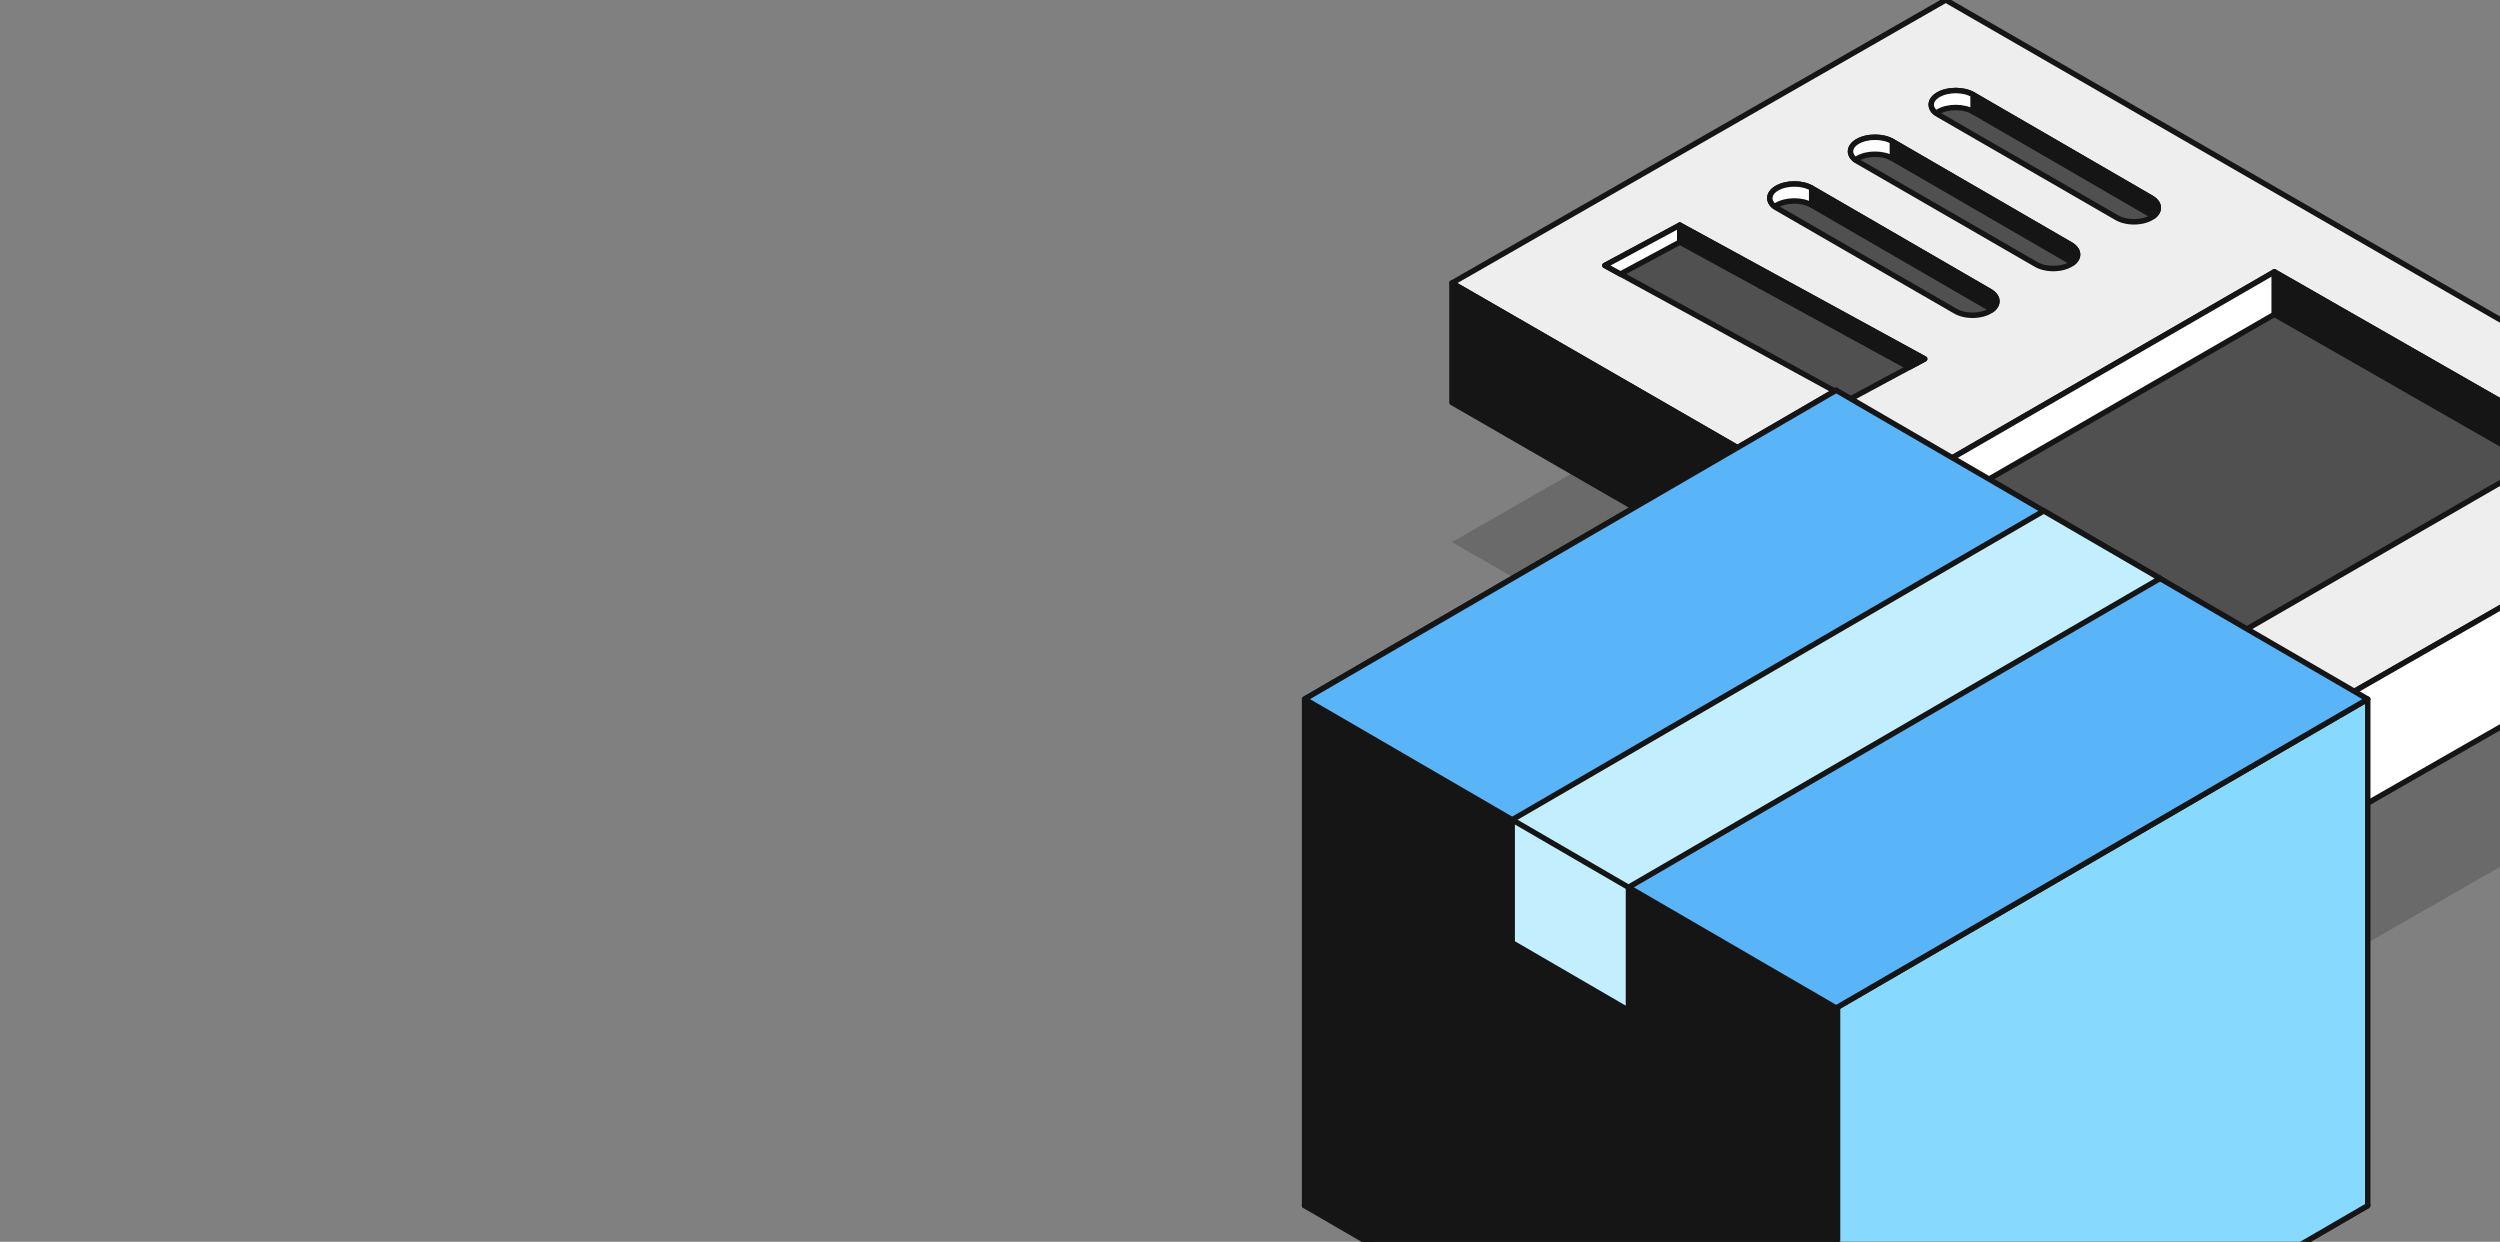 <svg width="916" height="455" viewBox="0 0 916 455" fill="none" xmlns="http://www.w3.org/2000/svg">
<rect x="0" y="0" width="916" height="455" fill="#808080" stroke="none"/>
<g clip-path="url(#clip0_267_7316)">
<path d="M532 198.621L826.928 368.685L1007.85 264.977L712.925 94.913L532 198.621Z" fill="#151515" fill-opacity="0.2"/>
<path d="M532 103.708L826.928 273.772L1007.85 170.064L712.925 0L532 103.708Z" fill="#EEEEEE"/>
<path d="M826.928 273.772L826.428 274.639C826.737 274.816 827.116 274.817 827.425 274.64L826.928 273.772ZM532 103.708L531.503 102.84C531.192 103.018 531 103.349 531 103.707C531 104.065 531.19 104.395 531.5 104.574L532 103.708ZM712.925 0L713.424 -0.866C713.116 -1.044 712.736 -1.045 712.427 -0.868L712.925 0ZM1007.85 170.064L1008.35 170.932C1008.66 170.754 1008.85 170.424 1008.85 170.066C1008.85 169.708 1008.66 169.377 1008.35 169.198L1007.85 170.064ZM827.427 272.906L532.5 102.842L531.5 104.574L826.428 274.639L827.427 272.906ZM532.497 104.576L713.422 0.868L712.427 -0.868L531.503 102.84L532.497 104.576ZM1007.36 169.197L826.43 272.905L827.425 274.64L1008.35 170.932L1007.36 169.197ZM712.425 0.866L1007.35 170.931L1008.35 169.198L713.424 -0.866L712.425 0.866Z" fill="#151515"/>
<path d="M826.924 317.542V273.772L1007.85 170.064L1007.85 213.834L826.924 317.542Z" fill="white" stroke="#151515" stroke-width="2" stroke-linecap="round" stroke-linejoin="round"/>
<path d="M532 103.708L826.928 273.772V317.542L532 147.478V103.708Z" fill="#151515"/>
<path d="M826.928 273.772H827.928C827.928 273.415 827.737 273.085 827.427 272.906L826.928 273.772ZM532 103.708L532.5 102.842C532.19 102.663 531.809 102.663 531.5 102.842C531.19 103.021 531 103.351 531 103.708H532ZM826.928 317.542L826.428 318.409C826.737 318.587 827.119 318.587 827.428 318.408C827.737 318.229 827.928 317.899 827.928 317.542H826.928ZM532 147.478H531C531 147.835 531.191 148.166 531.5 148.344L532 147.478ZM827.427 272.906L532.5 102.842L531.5 104.574L826.428 274.639L827.427 272.906ZM827.427 316.676L532.5 146.612L531.5 148.344L826.428 318.409L827.427 316.676ZM825.928 273.772V317.542H827.928V273.772H825.928ZM531 103.708V147.478H533V103.708H531Z" fill="#151515"/>
<path d="M833.339 99.605L942.09 161.858L812.725 236.561L703.974 174.308L833.339 99.605Z" fill="#505050"/>
<path d="M833.339 99.605L833.835 98.737C833.526 98.56 833.147 98.561 832.839 98.739L833.339 99.605ZM942.09 161.858L942.59 162.724C942.9 162.545 943.091 162.214 943.09 161.856C943.089 161.498 942.897 161.168 942.587 160.99L942.09 161.858ZM812.725 236.561L812.228 237.429C812.537 237.606 812.917 237.605 813.225 237.427L812.725 236.561ZM703.974 174.308L703.474 173.442C703.164 173.621 702.973 173.952 702.974 174.31C702.974 174.668 703.166 174.998 703.477 175.176L703.974 174.308ZM832.842 100.473L941.593 162.726L942.587 160.99L833.835 98.737L832.842 100.473ZM941.59 160.992L812.225 235.695L813.225 237.427L942.59 162.724L941.59 160.992ZM813.222 235.693L704.47 173.44L703.477 175.176L812.228 237.429L813.222 235.693ZM704.474 175.174L833.839 100.471L832.839 98.739L703.474 173.442L704.474 175.174Z" fill="#151515"/>
<path d="M833.339 99.605L703.974 174.308L717.508 182.056L833.339 115.168V99.605Z" fill="white" stroke="#151515" stroke-width="2" stroke-linejoin="round"/>
<path d="M942.093 161.858L833.342 99.605V115.168L928.559 169.673L942.093 161.858Z" fill="#151515" stroke="#151515" stroke-width="2" stroke-linejoin="round"/>
<path d="M615.486 82.485L705.208 131.509L677.738 146.294L588.016 97.27L615.486 82.485Z" fill="#505050"/>
<path d="M615.486 82.485L615.965 81.607C615.668 81.445 615.31 81.444 615.012 81.604L615.486 82.485ZM705.208 131.509L705.682 132.389C706.005 132.216 706.207 131.879 706.208 131.512C706.209 131.145 706.01 130.807 705.688 130.631L705.208 131.509ZM677.738 146.294L677.259 147.171C677.556 147.334 677.914 147.335 678.212 147.174L677.738 146.294ZM588.016 97.27L587.542 96.389C587.219 96.563 587.017 96.9 587.016 97.267C587.014 97.633 587.214 97.972 587.536 98.147L588.016 97.27ZM615.006 83.362L704.729 132.386L705.688 130.631L615.965 81.607L615.006 83.362ZM704.734 130.628L677.264 145.413L678.212 147.174L705.682 132.389L704.734 130.628ZM678.218 145.416L588.495 96.392L587.536 98.147L677.259 147.171L678.218 145.416ZM588.49 98.15L615.96 83.365L615.012 81.604L587.542 96.389L588.49 98.15Z" fill="#151515"/>
<path d="M615.486 82.485L588.016 97.27L593.755 100.406L615.486 88.71V82.485Z" fill="white" stroke="#151515" stroke-width="2" stroke-linejoin="round"/>
<path d="M705.207 131.509L615.484 82.485V88.71L699.467 134.598L705.207 131.509Z" fill="#151515" stroke="#151515" stroke-width="2" stroke-linejoin="round"/>
<path d="M680.655 51.804C684.166 49.776 689.861 49.779 693.367 51.81L758.635 89.632C761.901 91.525 762.108 94.548 759.11 96.584C755.745 98.869 749.718 99.01 746.044 96.888L680.655 59.136C677.148 57.111 677.148 53.829 680.655 51.804Z" fill="#505050"/>
<path d="M680.655 59.136L680.155 60.002L680.655 59.136ZM680.655 51.804L680.155 50.938L680.655 51.804ZM759.11 96.584L758.548 95.756L759.11 96.584ZM746.044 96.888L746.544 96.022L746.044 96.888ZM758.635 89.632L758.133 90.498L758.635 89.632ZM693.367 51.81L693.868 50.945L693.367 51.81ZM692.865 52.676L758.133 90.498L759.136 88.767L693.868 50.945L692.865 52.676ZM746.544 96.022L681.155 58.27L680.155 60.002L745.544 97.754L746.544 96.022ZM681.155 58.27C679.583 57.363 679.024 56.314 679.024 55.47C679.024 54.626 679.583 53.577 681.155 52.67L680.155 50.938C678.219 52.055 677.024 53.66 677.024 55.47C677.024 57.28 678.219 58.885 680.155 60.002L681.155 58.27ZM758.548 95.756C757.069 96.761 754.925 97.336 752.669 97.389C750.416 97.441 748.184 96.969 746.544 96.022L745.544 97.754C747.577 98.929 750.195 99.447 752.716 99.388C755.233 99.329 757.786 98.692 759.672 97.411L758.548 95.756ZM758.133 90.498C759.594 91.344 760.169 92.321 760.224 93.123C760.277 93.904 759.857 94.867 758.548 95.756L759.672 97.411C761.36 96.264 762.336 94.698 762.219 92.986C762.103 91.294 760.941 89.814 759.136 88.767L758.133 90.498ZM693.868 50.945C691.927 49.821 689.444 49.286 687.014 49.285C684.584 49.284 682.099 49.816 680.155 50.938L681.155 52.67C682.723 51.765 684.841 51.284 687.013 51.285C689.184 51.286 691.301 51.769 692.865 52.676L693.868 50.945Z" fill="#151515"/>
<path d="M758.638 95.859L693.37 58.037V51.812L758.638 89.634C761.792 91.462 762.093 94.342 759.412 96.371C759.177 96.193 758.919 96.022 758.638 95.859Z" fill="#151515" stroke="#151515" stroke-width="2" stroke-linejoin="round"/>
<path d="M693.367 51.81C689.861 49.779 684.166 49.776 680.655 51.804C677.452 53.653 677.174 56.551 679.821 58.583C680.073 58.39 680.351 58.205 680.655 58.029C684.166 56.002 689.861 56.005 693.367 58.036V51.81Z" fill="white" stroke="#151515" stroke-width="2" stroke-linejoin="round"/>
<path d="M651.087 68.923C654.599 66.896 660.294 66.899 663.799 68.93L729.067 106.752C732.333 108.645 732.54 111.667 729.543 113.703C726.178 115.989 720.15 116.129 716.476 114.008L651.087 76.256C647.58 74.231 647.58 70.948 651.087 68.923Z" fill="#505050"/>
<path d="M651.087 76.256L650.587 77.122L651.087 76.256ZM651.087 68.923L650.587 68.057L651.087 68.923ZM729.543 113.703L728.981 112.876L729.543 113.703ZM716.476 114.008L716.976 113.142L716.476 114.008ZM729.067 106.752L728.566 107.617L729.067 106.752ZM663.799 68.93L664.301 68.065L663.799 68.93ZM663.298 69.795L728.566 107.617L729.569 105.887L664.301 68.065L663.298 69.795ZM716.976 113.142L651.587 75.39L650.587 77.122L715.976 114.874L716.976 113.142ZM651.587 75.39C650.016 74.483 649.457 73.433 649.457 72.59C649.457 71.746 650.016 70.697 651.587 69.789L650.587 68.057C648.652 69.175 647.457 70.779 647.457 72.59C647.457 74.4 648.652 76.004 650.587 77.122L651.587 75.39ZM728.981 112.876C727.502 113.88 725.358 114.456 723.102 114.508C720.849 114.561 718.616 114.089 716.976 113.142L715.976 114.874C718.01 116.048 720.628 116.567 723.149 116.508C725.666 116.449 728.218 115.811 730.105 114.53L728.981 112.876ZM728.566 107.617C730.027 108.464 730.601 109.441 730.656 110.242C730.71 111.024 730.29 111.987 728.981 112.876L730.105 114.53C731.793 113.384 732.769 111.817 732.652 110.106C732.536 108.414 731.374 106.933 729.569 105.887L728.566 107.617ZM664.301 68.065C662.36 66.94 659.876 66.406 657.446 66.405C655.016 66.403 652.531 66.935 650.587 68.057L651.587 69.789C653.155 68.884 655.273 68.404 657.445 68.405C659.617 68.406 661.733 68.889 663.298 69.795L664.301 68.065Z" fill="#151515"/>
<path d="M729.071 112.978L663.803 75.156V68.931L729.071 106.753C732.224 108.58 732.526 111.461 729.845 113.49C729.61 113.312 729.351 113.141 729.071 112.978Z" fill="#151515" stroke="#151515" stroke-width="2" stroke-linejoin="round"/>
<path d="M663.799 68.93C660.294 66.899 654.599 66.896 651.087 68.923C647.884 70.773 647.607 73.671 650.254 75.702C650.505 75.509 650.783 75.324 651.087 75.149C654.599 73.121 660.294 73.124 663.799 75.155V68.93Z" fill="white" stroke="#151515" stroke-width="2" stroke-linejoin="round"/>
<path d="M710.228 34.685C713.74 32.658 719.435 32.661 722.94 34.692L788.208 72.514C791.474 74.407 791.681 77.429 788.683 79.465C785.318 81.75 779.291 81.891 775.617 79.77L710.228 42.018C706.721 39.993 706.721 36.71 710.228 34.685Z" fill="#505050"/>
<path d="M710.228 42.018L709.728 42.884L710.228 42.018ZM710.228 34.685L709.728 33.819L710.228 34.685ZM788.683 79.465L788.122 78.638L788.683 79.465ZM775.617 79.77L776.117 78.904L775.617 79.77ZM788.208 72.514L787.706 73.379L788.208 72.514ZM722.94 34.692L723.441 33.827L722.94 34.692ZM722.438 35.557L787.706 73.379L788.709 71.649L723.441 33.827L722.438 35.557ZM776.117 78.904L710.728 41.151L709.728 42.884L775.117 80.636L776.117 78.904ZM710.728 41.151C709.157 40.244 708.598 39.195 708.598 38.351C708.598 37.508 709.157 36.458 710.728 35.551L709.728 33.819C707.792 34.937 706.598 36.541 706.598 38.351C706.598 40.161 707.792 41.766 709.728 42.884L710.728 41.151ZM788.122 78.638C786.642 79.642 784.499 80.217 782.243 80.27C779.99 80.323 777.757 79.851 776.117 78.904L775.117 80.636C777.151 81.81 779.769 82.328 782.289 82.269C784.807 82.211 787.359 81.573 789.245 80.292L788.122 78.638ZM787.706 73.379C789.167 74.226 789.742 75.203 789.797 76.004C789.85 76.786 789.431 77.749 788.122 78.638L789.245 80.292C790.934 79.145 791.909 77.579 791.792 75.868C791.676 74.175 790.515 72.695 788.709 71.649L787.706 73.379ZM723.441 33.827C721.501 32.702 719.017 32.168 716.587 32.166C714.157 32.165 711.672 32.697 709.728 33.819L710.728 35.551C712.296 34.646 714.414 34.165 716.586 34.166C718.758 34.168 720.874 34.651 722.438 35.557L723.441 33.827Z" fill="#151515"/>
<path d="M788.209 78.739L722.941 40.917V34.691L788.209 72.513C791.363 74.341 791.665 77.222 788.984 79.25C788.748 79.072 788.49 78.901 788.209 78.739Z" fill="#151515" stroke="#151515" stroke-width="2" stroke-linejoin="round"/>
<path d="M722.94 34.692C719.435 32.661 713.74 32.658 710.228 34.685C707.025 36.534 706.747 39.433 709.395 41.464C709.646 41.271 709.924 41.086 710.228 40.91C713.74 38.883 719.435 38.886 722.94 40.917V34.692Z" fill="white" stroke="#151515" stroke-width="2" stroke-linejoin="round"/>
<path d="M672.771 328.563L867.543 441.725L672.771 554.886L478 441.725L672.771 328.563Z" fill="#151515" stroke="#151515" stroke-width="2" stroke-linejoin="round"/>
<path d="M672.77 369.329L867.541 256.168V441.737L672.77 554.898V369.329Z" fill="#87D9FD" stroke="#151515" stroke-width="2" stroke-linecap="round" stroke-linejoin="round"/>
<path d="M478 256.161L672.771 143V328.569L478 441.73V256.161Z" fill="#505050" stroke="#151515" stroke-width="2" stroke-linejoin="round"/>
<path d="M673.276 369.329L478.505 256.168V441.737L673.276 554.898V369.329Z" fill="#151515" stroke="#151515" stroke-width="2" stroke-linejoin="round"/>
<path d="M478 256.161L672.772 143L770.157 199.581L867.536 256.16L672.764 369.321L575.386 312.742L478 256.161Z" fill="#59B5F8"/>
<path d="M575.386 312.742L478 256.161L672.772 143L770.157 199.581M575.386 312.742L770.157 199.581M575.386 312.742L672.764 369.321L867.536 256.16L770.157 199.581" stroke="#151515" stroke-width="2" stroke-linejoin="round"/>
<path d="M554.063 300.359L748.835 187.198L791.441 211.952L596.67 325.113V370.202L554.063 345.448V300.359Z" fill="#C3EEFE"/>
<path d="M554.063 300.359L748.835 187.198L791.441 211.952L596.67 325.113M554.063 300.359V345.448L596.67 370.202V325.113M554.063 300.359L596.67 325.113" stroke="#151515" stroke-width="2" stroke-linejoin="round"/>
</g>
<defs>
<clipPath id="clip0_267_7316">
<rect width="916" height="455" fill="white"/>
</clipPath>
</defs>
</svg>
